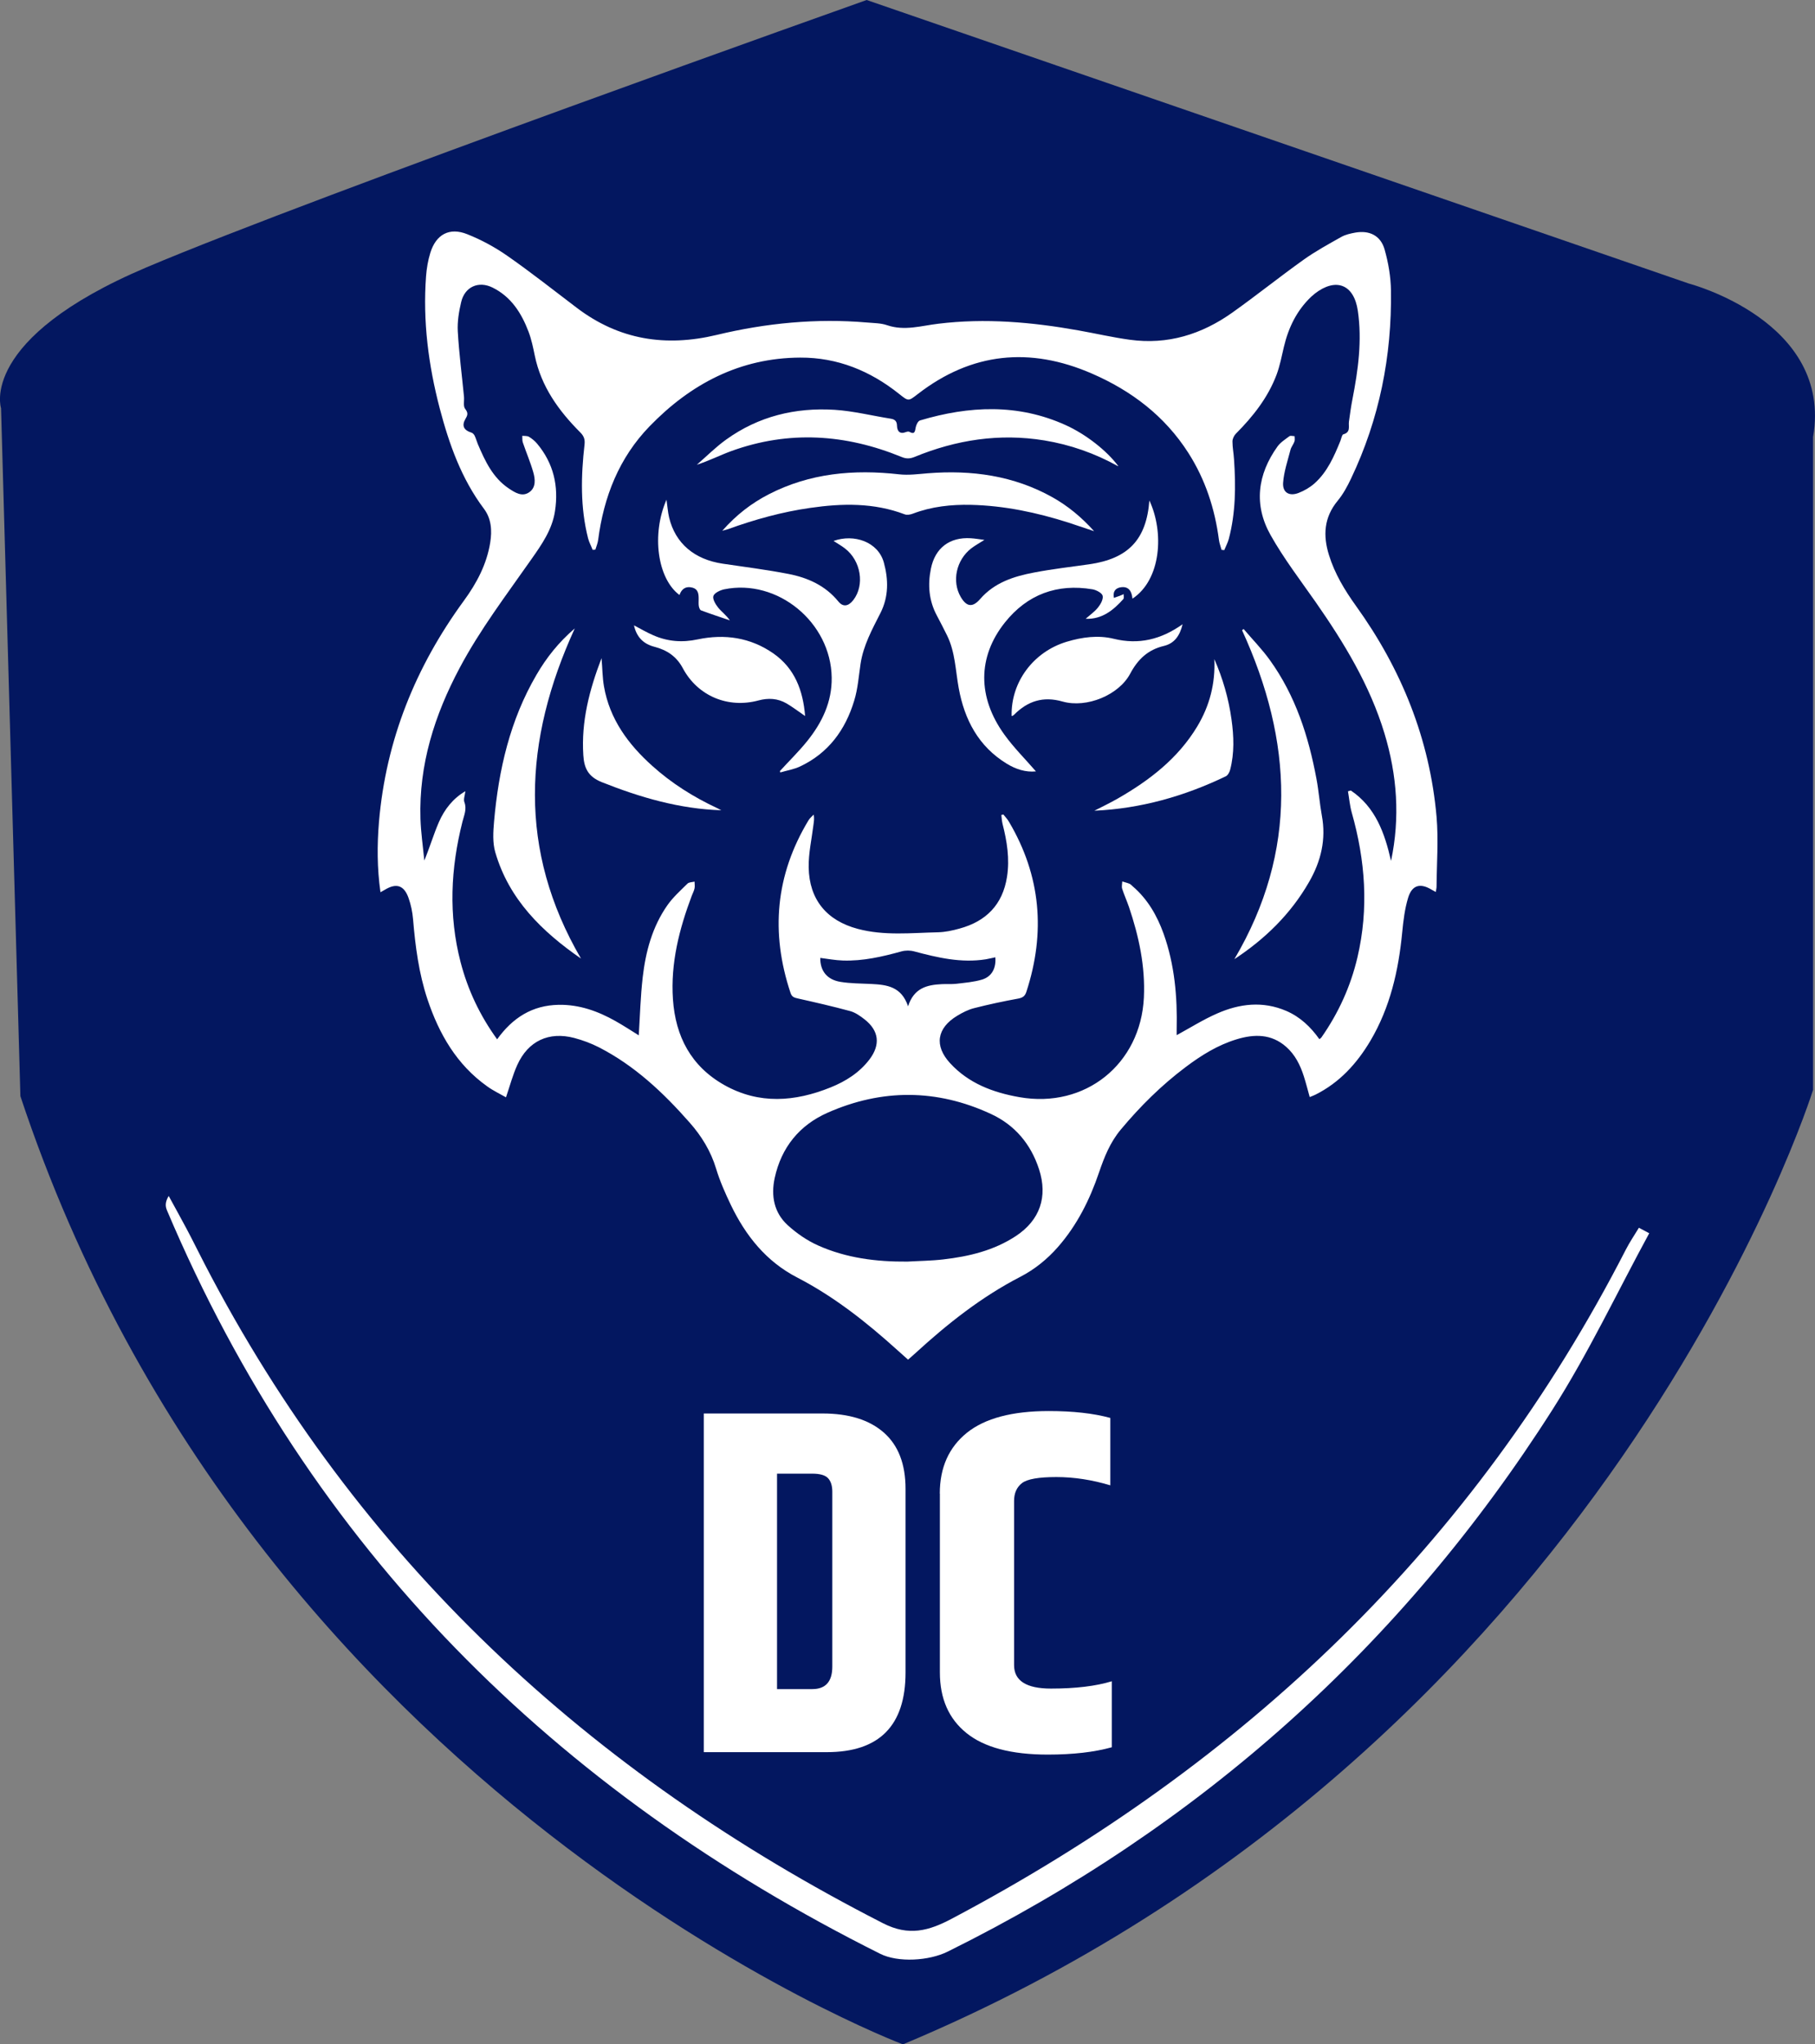 <?xml version="1.0" encoding="UTF-8"?>
<svg id="Layer_1" data-name="Layer 1" xmlns="http://www.w3.org/2000/svg" viewBox="0 0 208.19 234.46">
  <rect x="0" y="0" width="208.19" height="234.46" fill="#808080" stroke="none"/>
  <defs>
    <style>
      .cls-1 {
        fill: none;
      }

      .cls-1, .cls-2, .cls-3 {
        stroke-width: 0px;
      }

      .cls-2 {
        fill: #031760;
      }

      .cls-3 {
        fill: #fff;
      }
    </style>
  </defs>
  <g>
    <g>
      <path class="cls-2" d="M103.56,234.46S29.14,206.44,2.34,125.72L.12,46.82s-2.66-7.96,16.71-16.17S99.41,0,99.41,0l94.31,32.52s16.53,4.3,14.25,17.6v74.87s-23.55,75.65-104.41,109.48Z"/>
      <path class="cls-3" d="M189.18,141.43c-3.67,6.75-6.97,13.75-11.09,20.22-17.29,27.17-40.52,47.88-69.37,62.17-2.15,1.07-5.7,1.29-7.77.25-37.35-18.68-65.36-46.43-81.79-85.24-.18-.43-.27-.9.19-1.67.69,1.27,1.4,2.54,2.08,3.82.7,1.32,1.36,2.67,2.05,4,17.54,33.84,44.1,58.38,77.82,75.6,2.94,1.5,5.22.88,7.88-.53,33.56-17.76,59.89-42.76,77.32-76.75.44-.86.99-1.66,1.49-2.49.4.21.79.42,1.19.63Z"/>
    </g>
    <g>
      <path class="cls-3" d="M80.73,162.11h13.62c3.03,0,5.37.73,7.03,2.19,1.66,1.46,2.49,3.61,2.49,6.45v21.07c0,6.09-3.01,9.13-9.02,9.13h-14.12v-38.84ZM95.47,171.08c0-.67-.16-1.19-.48-1.54-.32-.35-.92-.53-1.82-.53h-4.04v24.71h4.04c1.53,0,2.3-.86,2.3-2.58v-20.06Z"/>
      <path class="cls-3" d="M107.8,171.3c0-2.99,1.04-5.31,3.11-6.98,2.07-1.66,5.2-2.49,9.39-2.49,2.76,0,5.12.26,7.06.79v7.73c-2.09-.63-4.16-.95-6.19-.95s-3.35.23-3.95.7c-.6.47-.9,1.15-.9,2.04v18.83c0,1.79,1.41,2.69,4.23,2.69s5.15-.28,6.98-.84v7.57c-2.02.56-4.46.84-7.34.84-4.18,0-7.29-.82-9.33-2.47-2.04-1.64-3.05-3.96-3.05-6.95v-20.51Z"/>
    </g>
    <path class="cls-1" d="M31.27,88.79c-.02-.45-.1-1.29-.06-1.3,2.44-.31,4.99-.93,7.28,2.26-2.86-.41-5.08-.72-7.3-1.04,0,0,.09.08.09.08Z"/>
  </g>
  <g>
    <path class="cls-3" d="M43.64,102.32c-.39-2.77-.39-5.41-.17-8.05.8-9.4,4.2-17.8,9.75-25.39,1.46-2,2.61-4.16,3.01-6.65.22-1.37.14-2.74-.72-3.88-2.59-3.45-3.99-7.41-5.07-11.51-1.3-4.97-1.95-10.01-1.57-15.16.07-.9.22-1.81.49-2.68.65-2.11,2.18-2.96,4.23-2.14,1.62.64,3.2,1.5,4.63,2.5,2.71,1.89,5.31,3.95,7.95,5.95,4.84,3.67,10.18,4.51,16.05,3.1,5.66-1.36,11.42-1.92,17.25-1.42.77.07,1.57.06,2.29.31,2,.68,3.92.06,5.86-.17,5.39-.66,10.74-.19,16.06.76,1.98.35,3.95.81,5.94,1.08,4.32.59,8.21-.62,11.71-3.1,2.76-1.96,5.41-4.09,8.17-6.06,1.38-.99,2.89-1.81,4.38-2.65.47-.26,1.04-.38,1.57-.48,1.63-.29,2.92.34,3.37,1.93.43,1.52.71,3.13.73,4.71.11,7.53-1.33,14.75-4.58,21.57-.42.89-.91,1.79-1.53,2.54-1.58,1.91-1.7,3.99-1,6.23.66,2.14,1.8,4.02,3.09,5.82,5.22,7.25,8.46,15.27,9.25,24.19.23,2.65.02,5.34,0,8.01,0,.18-.05.36-.09.62-.2-.11-.34-.18-.47-.26-1.3-.79-2.25-.55-2.7.92-.39,1.28-.55,2.64-.68,3.97-.42,4.38-1.38,8.6-3.65,12.44-1.55,2.61-3.54,4.79-6.29,6.17-.19.1-.4.17-.67.28-.23-.83-.43-1.62-.68-2.4-.41-1.28-1-2.46-2.02-3.36-1.7-1.5-3.66-1.48-5.69-.86-2.17.66-4.06,1.84-5.85,3.19-2.77,2.08-5.21,4.5-7.43,7.16-1.22,1.46-1.89,3.14-2.49,4.9-1.06,3.13-2.52,6.06-4.72,8.57-1.23,1.4-2.66,2.56-4.32,3.42-4.48,2.31-8.38,5.41-12.07,8.79-.24.22-.49.44-.8.71-.41-.37-.82-.73-1.22-1.09-3.53-3.19-7.24-6.13-11.49-8.33-3.57-1.84-5.92-4.8-7.62-8.33-.64-1.34-1.25-2.71-1.68-4.13-.61-2.03-1.67-3.76-3.06-5.33-3.01-3.42-6.29-6.51-10.38-8.61-.9-.46-1.87-.82-2.85-1.08-2.91-.76-5.28.35-6.52,3.09-.52,1.14-.84,2.37-1.3,3.72-.72-.41-1.49-.77-2.16-1.26-3.5-2.49-5.52-6.01-6.85-9.99-.99-2.98-1.39-6.06-1.65-9.18-.07-.82-.24-1.64-.51-2.41-.52-1.49-1.41-1.77-2.75-.95-.11.07-.23.13-.46.26ZM57,119.23c1.79-2.51,4.06-3.94,7.09-3.99,2.36-.04,4.5.73,6.52,1.87.92.52,1.81,1.1,2.66,1.63.14-2.24.2-4.45.45-6.64.34-2.96,1.1-5.81,2.84-8.29.64-.91,1.5-1.68,2.3-2.47.17-.17.53-.16.81-.23,0,.26.05.52,0,.77-.06.29-.21.57-.32.85-1.44,3.83-2.44,7.74-2.16,11.87.29,4.27,2.08,7.69,5.89,9.84,4,2.25,8.11,1.92,12.2.27,1.73-.7,3.29-1.68,4.45-3.2,1.29-1.7,1.1-3.31-.57-4.61-.49-.38-1.05-.78-1.64-.94-1.99-.54-4-1-6.01-1.45-.41-.09-.68-.18-.83-.63-2.31-6.92-1.73-13.52,2.06-19.8.15-.25.39-.44.59-.65.1.46.02.8-.02,1.15-.2,1.64-.58,3.28-.55,4.91.07,3.68,2.06,6.09,5.63,7.04,3.04.81,6.14.46,9.22.39.82-.02,1.65-.2,2.44-.42,3.06-.83,4.96-2.74,5.46-5.94.32-2.06,0-4.07-.51-6.06-.08-.33-.1-.68-.14-1.03.08-.02.15-.04.23-.06.22.28.47.53.64.83,3.67,6.2,4.22,12.71,2,19.51-.15.47-.4.67-.91.77-1.7.31-3.4.67-5.08,1.1-.68.17-1.34.51-1.95.88-2.33,1.41-2.65,3.43-.81,5.43,2.13,2.32,4.93,3.37,7.95,3.9,7.55,1.33,13.91-3.79,14.28-11.42.17-3.59-.57-7.02-1.71-10.39-.24-.7-.55-1.38-.78-2.09-.08-.25,0-.56.01-.84.27.09.55.15.82.26.15.06.26.2.39.31,1.7,1.46,2.78,3.34,3.53,5.42,1.27,3.56,1.59,7.26,1.5,11.01,0,.23,0,.45,0,.63,1.58-.86,3.05-1.79,4.63-2.48,2.58-1.14,5.25-1.46,7.95-.3,1.59.69,2.79,1.83,3.79,3.24.1-.08.17-.12.22-.18,1.97-2.81,3.37-5.88,4.15-9.22,1.31-5.59.9-11.11-.66-16.6-.22-.79-.29-1.62-.43-2.43.11-.03.22-.06.33-.09,2.84,1.92,3.89,4.9,4.61,8.08,1.05-4.97.7-9.84-.76-14.65-1.67-5.51-4.62-10.35-7.88-15.03-1.77-2.53-3.66-5-5.17-7.68-1.96-3.47-1.52-6.96.79-10.18.34-.47.88-.81,1.36-1.17.13-.1.4-.01.6-.01,0,.21.05.43-.02.62-.12.33-.38.63-.46.97-.32,1.24-.75,2.49-.84,3.75-.08,1.13.71,1.59,1.78,1.17.65-.25,1.3-.63,1.82-1.09,1.48-1.32,2.25-3.11,2.98-4.9.1-.26.17-.69.33-.73.87-.24.57-.91.64-1.45.12-.87.24-1.75.41-2.61.65-3.34,1.11-6.7.61-10.11-.44-3.03-2.51-3.84-4.93-1.97-.15.12-.3.25-.44.38-1.65,1.58-2.59,3.54-3.11,5.73-.25,1.07-.46,2.17-.84,3.19-.99,2.63-2.7,4.79-4.66,6.76-.22.22-.4.59-.4.9,0,.69.14,1.37.18,2.06.21,3.07.19,6.12-.6,9.12-.12.44-.35.86-.52,1.28-.1-.01-.21-.02-.31-.03-.1-.38-.25-.75-.3-1.14-.47-3.58-1.56-6.93-3.51-9.98-2.71-4.24-6.54-7.14-11.09-9.11-7.08-3.07-13.76-2.42-19.93,2.35-1.1.85-1.07.86-2.15,0-3.32-2.65-7.08-4.19-11.35-4.17-6.92.03-12.57,3.02-17.28,7.88-3.5,3.61-5.26,8.09-5.9,13.04-.05.38-.21.74-.32,1.11-.1,0-.21.01-.31.02-.17-.44-.4-.86-.52-1.31-.91-3.56-.82-7.16-.41-10.77.06-.57-.05-.94-.47-1.37-2.49-2.49-4.51-5.28-5.24-8.84-.19-.92-.38-1.85-.71-2.72-.81-2.14-2-4.02-4.13-5.07-1.61-.8-3.19-.09-3.6,1.66-.26,1.09-.45,2.24-.39,3.35.14,2.5.47,4.99.71,7.48.05.48-.11,1.1.13,1.41.36.46.31.71.05,1.14-.47.8-.21,1.32.69,1.6.15.05.3.22.37.38.14.3.22.62.35.93.83,1.94,1.71,3.85,3.54,5.08.71.47,1.53,1.02,2.36.44.78-.54.69-1.49.46-2.29-.33-1.16-.81-2.27-1.2-3.42-.08-.23-.04-.5-.06-.76.26.03.56-.01.76.11.35.21.68.48.94.79,1.89,2.26,2.49,4.87,2.05,7.74-.32,2.12-1.52,3.83-2.71,5.52-2.86,4.09-5.89,8.06-8.24,12.49-2.87,5.4-4.67,11.07-4.48,17.26.05,1.6.29,3.2.44,4.8.63-1.51,1.06-3,1.68-4.42.64-1.46,1.61-2.7,3.03-3.53-.05.48-.24.93-.11,1.26.3.81-.04,1.5-.22,2.22-1.36,5.36-1.62,10.73-.22,16.12.83,3.18,2.2,6.1,4.19,8.85ZM104.08,144.69c1.37-.08,2.76-.09,4.12-.25,2.95-.34,5.81-1.02,8.34-2.69,2.75-1.82,3.66-4.5,2.65-7.63-.94-2.92-2.8-5.11-5.54-6.37-6.19-2.87-12.5-2.89-18.73-.13-3.23,1.43-5.3,3.98-6.06,7.49-.44,2.05-.07,3.97,1.49,5.4,1.02.93,2.22,1.76,3.47,2.32,3.25,1.46,6.72,1.89,10.26,1.86ZM114.18,109.79c-.41.08-.75.17-1.1.23-2.83.45-5.53-.19-8.23-.91-.45-.12-.98-.12-1.43,0-2.21.61-4.44,1.13-6.75,1.05-.86-.03-1.72-.19-2.58-.3-.02,1.48.77,2.5,2.32,2.75,1.16.19,2.36.18,3.54.24,1.76.09,3.45.28,4.21,2.56.68-2.12,2.2-2.46,3.87-2.54.55-.03,1.11.02,1.65-.04,1-.12,2.04-.2,2.99-.49,1.1-.35,1.6-1.3,1.5-2.54Z"/>
    <path class="cls-1" d="M57,119.23c-1.99-2.75-3.36-5.67-4.19-8.85-1.4-5.39-1.15-10.76.22-16.12.18-.73.53-1.41.22-2.22-.12-.33.06-.78.11-1.26-1.42.83-2.39,2.07-3.03,3.53-.62,1.41-1.05,2.91-1.68,4.42-.15-1.6-.39-3.19-.44-4.8-.19-6.18,1.61-11.86,4.48-17.26,2.35-4.43,5.38-8.4,8.24-12.49,1.19-1.7,2.38-3.4,2.71-5.52.44-2.87-.16-5.49-2.05-7.74-.26-.31-.59-.59-.94-.79-.2-.12-.51-.08-.76-.11.02.25-.02.52.06.76.39,1.14.87,2.26,1.2,3.42.23.8.32,1.74-.46,2.29-.83.58-1.66.03-2.36-.44-1.84-1.22-2.71-3.14-3.54-5.08-.13-.3-.21-.63-.35-.93-.07-.15-.22-.33-.37-.38-.91-.29-1.17-.81-.69-1.6.26-.43.31-.69-.05-1.14-.25-.31-.08-.93-.13-1.41-.24-2.49-.57-4.98-.71-7.48-.06-1.11.13-2.26.39-3.35.41-1.75,1.99-2.46,3.6-1.66,2.13,1.06,3.32,2.94,4.13,5.07.33.87.52,1.8.71,2.72.73,3.55,2.75,6.34,5.24,8.84.43.43.54.8.47,1.37-.41,3.61-.5,7.21.41,10.77.12.45.34.87.52,1.31.1,0,.21-.01.31-.02.11-.37.27-.74.32-1.11.64-4.95,2.4-9.43,5.9-13.04,4.71-4.85,10.36-7.85,17.28-7.88,4.27-.02,8.03,1.52,11.35,4.17,1.08.86,1.05.85,2.15,0,6.17-4.77,12.85-5.42,19.93-2.35,4.55,1.97,8.38,4.87,11.09,9.11,1.95,3.05,3.04,6.41,3.51,9.98.05.39.2.76.3,1.14.1.01.21.02.31.03.18-.43.4-.84.52-1.28.79-3,.81-6.06.6-9.12-.05-.69-.19-1.37-.18-2.06,0-.3.18-.68.4-.9,1.96-1.98,3.67-4.13,4.66-6.76.38-1.03.59-2.12.84-3.19.52-2.19,1.46-4.16,3.11-5.73.14-.13.28-.26.44-.38,2.42-1.87,4.5-1.06,4.93,1.97.49,3.41.04,6.77-.61,10.11-.17.86-.29,1.74-.41,2.61-.07.55.23,1.22-.64,1.45-.16.04-.23.47-.33.73-.72,1.8-1.49,3.58-2.98,4.9-.52.46-1.17.84-1.82,1.09-1.07.42-1.86-.04-1.78-1.17.09-1.26.52-2.51.84-3.75.09-.34.34-.63.46-.97.07-.18.02-.41.02-.62-.2,0-.47-.08-.6.01-.48.35-1.02.69-1.36,1.17-2.31,3.22-2.76,6.71-.79,10.18,1.52,2.68,3.41,5.15,5.17,7.68,3.26,4.68,6.21,9.52,7.88,15.03,1.46,4.81,1.81,9.67.76,14.65-.72-3.18-1.77-6.17-4.61-8.08-.11.03-.22.06-.33.09.14.81.21,1.64.43,2.43,1.56,5.48,1.97,11,.66,16.6-.78,3.34-2.19,6.41-4.15,9.22-.04.06-.12.1-.22.18-.99-1.41-2.2-2.55-3.79-3.24-2.69-1.17-5.37-.84-7.95.3-1.58.7-3.05,1.63-4.63,2.48,0-.18,0-.4,0-.63.09-3.75-.22-7.44-1.5-11.01-.74-2.08-1.83-3.95-3.53-5.42-.13-.11-.24-.25-.39-.31-.26-.11-.54-.18-.82-.26,0,.28-.09.58-.01.84.22.71.54,1.39.78,2.09,1.14,3.37,1.88,6.8,1.71,10.39-.36,7.64-6.73,12.75-14.28,11.42-3.02-.53-5.82-1.58-7.95-3.9-1.84-2-1.52-4.02.81-5.43.61-.37,1.27-.71,1.95-.88,1.68-.43,3.38-.79,5.08-1.1.52-.09.76-.29.91-.77,2.22-6.8,1.67-13.32-2-19.51-.18-.3-.43-.55-.64-.83-.08.02-.15.04-.23.06.05.34.06.69.14,1.03.5,1.99.83,4,.51,6.06-.5,3.2-2.41,5.11-5.46,5.94-.79.22-1.62.4-2.44.42-3.08.07-6.18.41-9.22-.39-3.57-.95-5.55-3.35-5.63-7.04-.03-1.63.35-3.27.55-4.91.04-.35.12-.69.02-1.15-.2.22-.44.41-.59.65-3.79,6.27-4.37,12.88-2.06,19.8.15.45.42.54.83.63,2.01.45,4.02.91,6.01,1.45.59.16,1.14.56,1.64.94,1.67,1.3,1.86,2.91.57,4.61-1.15,1.52-2.71,2.51-4.45,3.2-4.1,1.64-8.2,1.98-12.2-.27-3.82-2.15-5.61-5.57-5.89-9.84-.28-4.13.72-8.05,2.16-11.87.11-.28.26-.56.32-.85.05-.25,0-.51,0-.77-.27.07-.63.06-.81.23-.8.79-1.66,1.56-2.3,2.47-1.73,2.48-2.5,5.34-2.84,8.29-.25,2.18-.3,4.39-.45,6.64-.85-.52-1.74-1.11-2.66-1.63-2.02-1.15-4.15-1.91-6.52-1.87-3.03.05-5.3,1.48-7.09,3.99ZM118.82,88.47c-1.23-1.42-2.55-2.73-3.62-4.22-3.08-4.27-3.08-8.9.07-12.85,2.56-3.21,5.98-4.49,10.06-3.8.43.07,1.08.41,1.15.74.09.39-.23.97-.53,1.34-.4.5-.94.88-1.42,1.3,1.88.07,3.17-.98,4.32-2.26.1-.11.03-.38.04-.57-.15.06-.29.13-.44.19-.22.08-.44.15-.68.24-.15-.82.26-1.15.82-1.22.91-.13,1.22.51,1.31,1.31,3.3-2.19,3.63-7.63,1.94-11.26-.34,4.48-2.42,6.67-6.92,7.32-2.1.3-4.21.54-6.3.94-2.32.44-4.55,1.16-6.19,3.04-.87,1-1.56.92-2.23-.24-1.03-1.79-.51-4.23,1.21-5.57.43-.33.91-.59,1.51-.97-.61-.07-1.09-.16-1.57-.19-2.43-.15-4.09,1.11-4.57,3.49-.37,1.86-.22,3.68.69,5.39.4.75.79,1.51,1.17,2.28.94,1.9.97,4,1.33,6.03.65,3.61,2.25,6.68,5.5,8.66,1.04.63,2.18,1.01,3.35.89ZM89.46,88.43c.01.05.03.11.04.16.76-.22,1.56-.35,2.26-.68,3.26-1.52,5.2-4.2,6.22-7.55.41-1.36.51-2.81.73-4.23.32-2.12,1.33-3.95,2.28-5.82.95-1.87.93-3.83.39-5.8-.65-2.37-3.41-3.31-5.77-2.47.45.29.9.55,1.31.86,1.84,1.41,2.28,4.2.96,5.92-.56.73-1.18.83-1.71.17-1.5-1.84-3.52-2.74-5.75-3.17-2.49-.48-5-.81-7.51-1.17-3.26-.48-5.45-2.33-6.16-5.3-.15-.64-.2-1.31-.3-2.04-1.74,3.97-1.04,9.05,1.49,10.93.24-.7.74-1.03,1.46-.85.72.18.75.79.74,1.39,0,.25-.03.5.02.74.03.17.12.43.25.48,1.1.4,2.21.77,3.31,1.15-.41-.61-.95-.98-1.34-1.46-.3-.38-.67-.98-.55-1.34.12-.36.77-.67,1.23-.76,6.12-1.26,12.25,3.78,12.34,10.12.04,2.79-1.1,5.15-2.79,7.26-.97,1.22-2.09,2.31-3.15,3.46ZM128.25,53.47c-1.33-1.78-3.71-3.64-6.02-4.69-5.49-2.49-11.09-2.22-16.72-.54-.23.07-.43.49-.49.78-.1.46-.11.88-.74.52-.09-.05-.26-.01-.38.03-.71.28-1.01-.1-1.03-.72-.01-.53-.23-.74-.71-.81-2.15-.35-4.28-.89-6.44-1.02-4.5-.28-8.73.73-12.44,3.41-1.2.86-2.25,1.92-3.37,2.89,1.41-.45,2.65-1.1,3.96-1.57,6.59-2.39,13.11-1.95,19.53.68.53.22.95.21,1.47,0,4.79-1.97,9.75-2.74,14.9-1.9,2.99.49,5.8,1.48,8.46,2.96ZM82.86,60.86c.34-.09.49-.13.64-.18,3.07-1.11,6.2-1.98,9.43-2.44,3.67-.52,7.31-.61,10.85.74.26.1.65.03.93-.08,2.15-.82,4.4-1.07,6.67-1.01,3.83.09,7.55.88,11.19,2.04.91.29,1.82.61,2.93.98-1.49-1.65-3.02-2.9-4.76-3.88-4.46-2.51-9.29-3.17-14.32-2.76-1.09.09-2.2.24-3.28.12-5.21-.58-10.24-.14-14.98,2.3-1.97,1.02-3.7,2.34-5.3,4.16ZM141.58,110.02c3.52-2.32,6.47-5.2,8.59-8.88,1.36-2.38,1.96-4.88,1.45-7.61-.26-1.38-.36-2.79-.61-4.17-.9-4.9-2.41-9.57-5.36-13.66-.9-1.25-1.99-2.37-3-3.55-.06.05-.12.09-.18.14,5.83,12.72,6.45,25.31-.89,37.74ZM66.66,109.95c-7.26-12.43-6.62-25-.72-37.88-1.88,1.62-3.25,3.37-4.38,5.3-3.05,5.21-4.36,10.93-4.88,16.86-.1,1.16-.18,2.41.14,3.51,1.57,5.42,5.37,9.1,9.85,12.21ZM92.35,82.12c-.23-2.91-1.18-5.45-3.64-7.17-2.63-1.84-5.59-2.27-8.68-1.61-1.77.37-3.45.24-5.09-.47-.74-.32-1.44-.74-2.22-1.14.3,1.36,1.1,2.13,2.35,2.46,1.43.37,2.53,1.1,3.25,2.45,1.7,3.19,5.19,4.65,8.69,3.7,1.12-.3,2.2-.25,3.2.34.73.42,1.4.94,2.14,1.45ZM135.65,71.59c-2.5,1.76-5.03,2.36-7.89,1.66-1.8-.44-3.62-.19-5.39.34-3.83,1.14-6.41,4.63-6.32,8.51.03,0,.06.02.08,0,.07-.04.14-.09.2-.14,1.57-1.56,3.32-2.14,5.57-1.51,2.77.79,6.45-.75,7.75-3.2.88-1.65,2.04-2.75,3.87-3.18,1.19-.28,1.82-1.15,2.14-2.49ZM82.77,92.93c-.17-.09-.33-.18-.5-.26-2.72-1.26-5.23-2.85-7.46-4.86-2.75-2.47-4.86-5.35-5.52-9.09-.18-1.03-.19-2.09-.28-3.25-1.4,3.65-2.34,7.27-2.09,11.13.1,1.48.55,2.47,2.11,3.09,4.43,1.77,8.95,3.08,13.75,3.23ZM139.28,75.57c.12,2.78-.53,5.35-1.95,7.72-2.21,3.69-5.48,6.2-9.14,8.29-.87.5-1.78.93-2.67,1.39,5.33-.24,10.33-1.66,15.08-3.95.24-.12.43-.48.5-.77.5-1.9.42-3.82.15-5.75-.33-2.4-1-4.71-1.98-6.94Z"/>
    <path class="cls-1" d="M104.08,144.69c-3.55.03-7.02-.4-10.26-1.86-1.26-.56-2.45-1.39-3.47-2.32-1.57-1.44-1.93-3.35-1.49-5.4.76-3.51,2.83-6.06,6.06-7.49,6.23-2.76,12.54-2.74,18.73.13,2.74,1.27,4.6,3.46,5.54,6.37,1.01,3.13.1,5.81-2.65,7.63-2.53,1.67-5.39,2.35-8.34,2.69-1.37.16-2.75.17-4.12.25Z"/>
    <path class="cls-1" d="M114.18,109.79c.1,1.24-.39,2.19-1.5,2.54-.96.3-1.99.37-2.99.49-.54.07-1.1.02-1.65.04-1.67.08-3.19.42-3.87,2.54-.75-2.28-2.45-2.47-4.21-2.56-1.18-.06-2.38-.05-3.54-.24-1.56-.25-2.35-1.27-2.32-2.75.86.1,1.72.27,2.58.3,2.31.09,4.54-.44,6.75-1.05.44-.12.98-.12,1.43,0,2.7.72,5.4,1.37,8.23.91.35-.06.7-.14,1.1-.23Z"/>
    <path class="cls-3" d="M118.82,88.47c-1.17.12-2.31-.25-3.35-.89-3.24-1.98-4.84-5.05-5.5-8.66-.37-2.03-.4-4.13-1.33-6.03-.38-.77-.77-1.53-1.17-2.28-.92-1.71-1.07-3.52-.69-5.39.48-2.38,2.15-3.64,4.57-3.49.48.03.96.11,1.57.19-.6.38-1.08.64-1.51.97-1.73,1.34-2.25,3.78-1.21,5.57.67,1.15,1.36,1.24,2.23.24,1.64-1.89,3.86-2.6,6.19-3.04,2.08-.4,4.2-.64,6.3-.94,4.5-.64,6.58-2.83,6.92-7.32,1.7,3.62,1.37,9.07-1.94,11.26-.08-.8-.39-1.43-1.31-1.31-.56.08-.97.4-.82,1.22.25-.09.47-.16.68-.24.15-.06.3-.12.44-.19-.01.19.06.46-.04.57-1.15,1.28-2.44,2.33-4.32,2.26.47-.42,1.02-.8,1.42-1.3.3-.37.62-.95.53-1.34-.08-.33-.72-.66-1.15-.74-4.08-.69-7.5.59-10.06,3.8-3.15,3.95-3.15,8.58-.07,12.85,1.07,1.49,2.39,2.8,3.62,4.22Z"/>
    <path class="cls-3" d="M89.46,88.43c1.05-1.15,2.18-2.25,3.15-3.46,1.69-2.11,2.83-4.47,2.79-7.26-.09-6.34-6.22-11.38-12.34-10.12-.46.1-1.11.41-1.23.76-.12.35.25.96.55,1.34.39.48.92.85,1.34,1.46-1.11-.38-2.22-.74-3.31-1.15-.13-.05-.22-.31-.25-.48-.04-.24-.02-.49-.02-.74.01-.61-.02-1.21-.74-1.39-.73-.19-1.22.15-1.46.85-2.53-1.88-3.23-6.95-1.49-10.93.11.74.15,1.4.3,2.04.71,2.97,2.9,4.82,6.16,5.3,2.51.37,5.03.69,7.51,1.17,2.23.43,4.25,1.33,5.75,3.17.54.66,1.15.55,1.71-.17,1.33-1.72.88-4.51-.96-5.92-.41-.32-.87-.57-1.31-.86,2.36-.84,5.11.1,5.77,2.47.54,1.97.56,3.93-.39,5.8-.95,1.87-1.96,3.71-2.28,5.82-.21,1.41-.31,2.87-.73,4.23-1.01,3.35-2.96,6.02-6.22,7.55-.71.33-1.51.46-2.26.68-.01-.05-.03-.11-.04-.16Z"/>
    <path class="cls-3" d="M128.25,53.47c-2.66-1.48-5.48-2.47-8.46-2.96-5.15-.84-10.11-.07-14.9,1.9-.52.21-.94.22-1.47,0-6.42-2.63-12.93-3.07-19.53-.68-1.31.48-2.56,1.12-3.96,1.57,1.12-.97,2.17-2.03,3.37-2.89,3.71-2.67,7.93-3.69,12.44-3.41,2.16.14,4.29.68,6.44,1.02.48.08.7.29.71.81.02.62.32,1,1.03.72.11-.04.28-.08.38-.03.64.36.65-.06.74-.52.06-.29.26-.71.49-.78,5.63-1.68,11.23-1.95,16.72.54,2.31,1.05,4.69,2.91,6.02,4.69Z"/>
    <path class="cls-3" d="M82.86,60.86c1.6-1.81,3.33-3.14,5.3-4.16,4.73-2.44,9.77-2.89,14.98-2.3,1.08.12,2.19-.03,3.28-.12,5.03-.4,9.86.26,14.32,2.76,1.74.98,3.27,2.23,4.76,3.88-1.11-.37-2.02-.68-2.93-.98-3.64-1.16-7.36-1.95-11.19-2.04-2.27-.05-4.52.19-6.67,1.01-.28.11-.67.18-.93.08-3.55-1.35-7.19-1.27-10.85-.74-3.23.46-6.36,1.33-9.43,2.44-.15.05-.3.09-.64.18Z"/>
    <path class="cls-3" d="M141.58,110.02c7.34-12.43,6.72-25.02.89-37.74.06-.05.12-.09.18-.14,1,1.18,2.1,2.3,3,3.55,2.95,4.09,4.45,8.76,5.36,13.66.26,1.38.36,2.79.61,4.17.51,2.74-.09,5.24-1.45,7.61-2.11,3.69-5.06,6.56-8.59,8.88Z"/>
    <path class="cls-3" d="M66.66,109.95c-4.48-3.1-8.28-6.79-9.85-12.21-.32-1.09-.24-2.35-.14-3.51.52-5.93,1.83-11.65,4.88-16.86,1.13-1.94,2.51-3.69,4.38-5.3-5.89,12.87-6.54,25.44.72,37.88Z"/>
    <path class="cls-3" d="M92.35,82.12c-.75-.51-1.42-1.03-2.14-1.45-1-.58-2.08-.64-3.2-.34-3.51.95-6.99-.51-8.69-3.7-.72-1.35-1.82-2.08-3.25-2.45-1.25-.32-2.05-1.1-2.35-2.46.78.41,1.48.82,2.22,1.14,1.64.72,3.31.85,5.09.47,3.09-.65,6.05-.22,8.68,1.61,2.46,1.72,3.4,4.25,3.64,7.17Z"/>
    <path class="cls-3" d="M135.65,71.59c-.32,1.34-.95,2.2-2.14,2.49-1.83.43-2.99,1.53-3.87,3.18-1.3,2.45-4.98,3.98-7.75,3.2-2.24-.64-4-.06-5.57,1.51-.06.06-.13.1-.2.14-.02.01-.05,0-.08,0-.1-3.87,2.49-7.36,6.32-8.51,1.77-.53,3.6-.78,5.39-.34,2.86.7,5.4.1,7.89-1.66Z"/>
    <path class="cls-3" d="M82.77,92.93c-4.79-.15-9.31-1.46-13.75-3.23-1.57-.63-2.02-1.62-2.11-3.09-.25-3.86.69-7.48,2.09-11.13.1,1.16.1,2.22.28,3.25.65,3.74,2.77,6.62,5.52,9.09,2.23,2.01,4.74,3.59,7.46,4.86.17.08.34.17.5.26Z"/>
    <path class="cls-3" d="M139.28,75.57c.98,2.23,1.65,4.54,1.98,6.94.27,1.92.34,3.85-.15,5.75-.07.29-.26.65-.5.77-4.76,2.29-9.76,3.71-15.08,3.95.89-.46,1.8-.89,2.67-1.39,3.65-2.09,6.93-4.61,9.14-8.29,1.42-2.37,2.08-4.94,1.95-7.72Z"/>
  </g>
</svg>